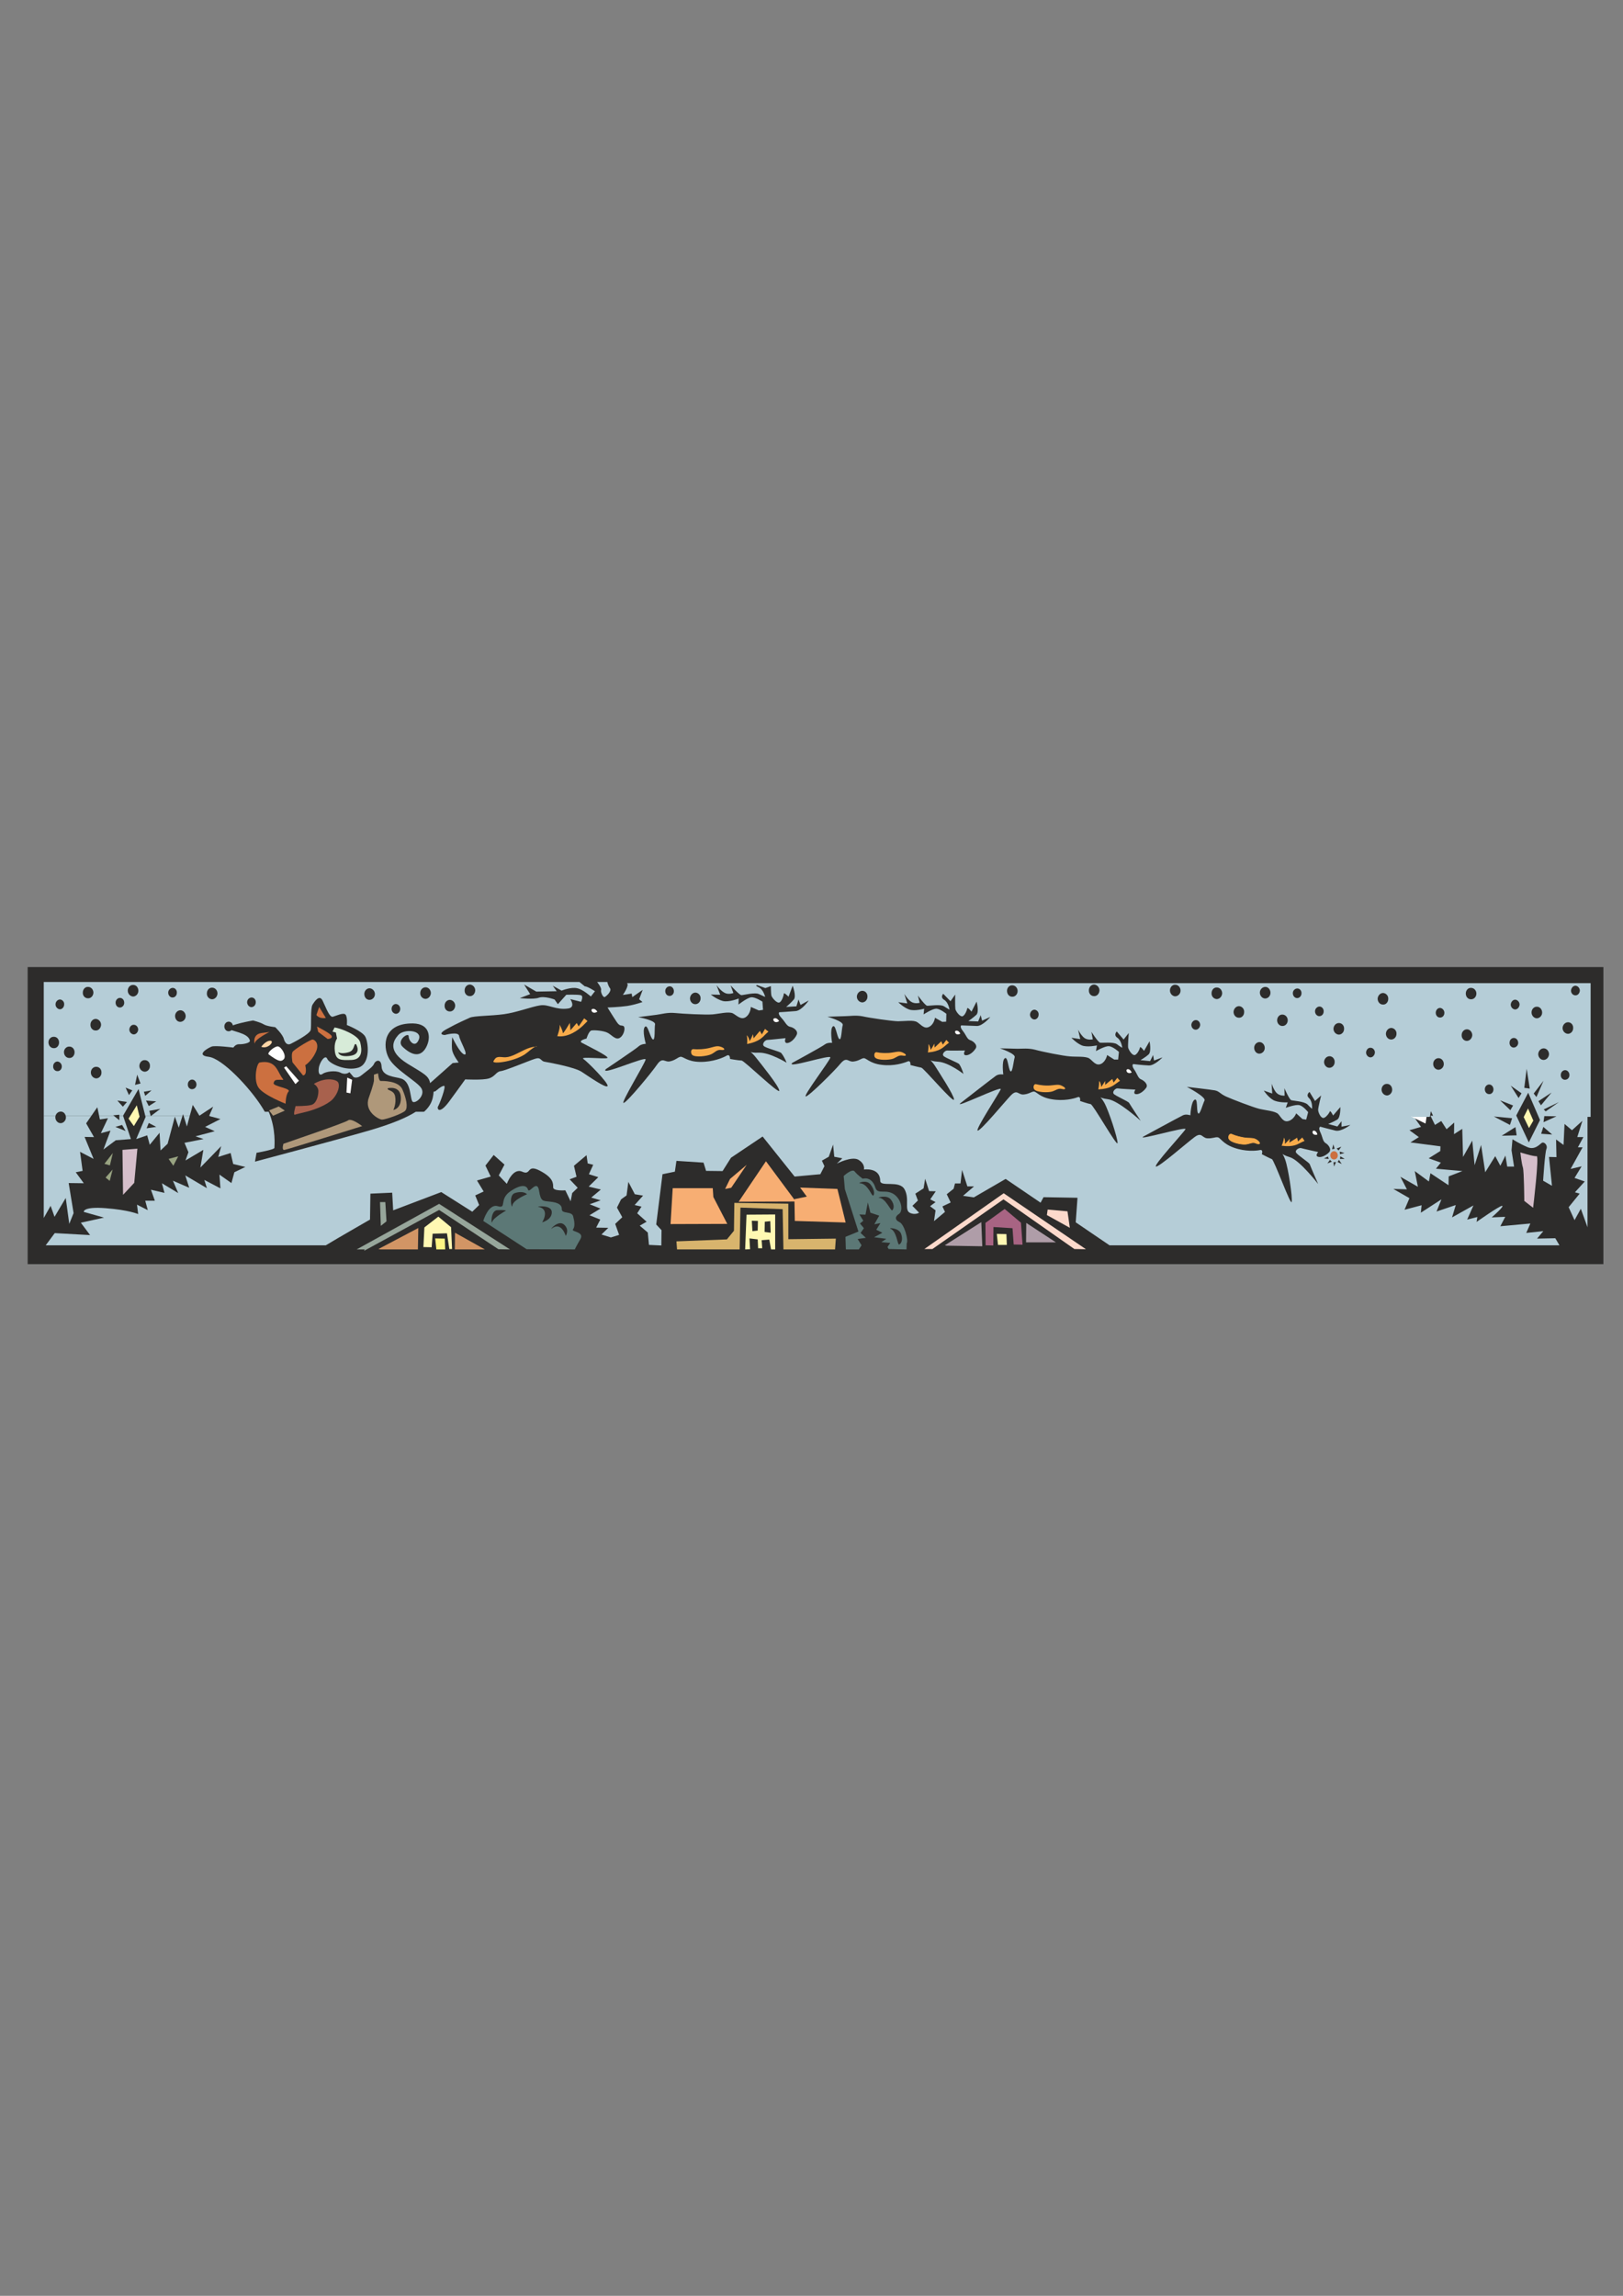 <?xml version="1.0" encoding="utf-8"?>
<!-- Created by UniConvertor 2.0rc4 (https://sk1project.net/) -->
<svg xmlns="http://www.w3.org/2000/svg" height="841.89pt" viewBox="0 0 595.276 841.89" width="595.276pt" version="1.1" xmlns:xlink="http://www.w3.org/1999/xlink" id="b67b3200-f613-11ea-acb1-dcc15c148e23">

<rect x="0" y="0" width="595.276" height="841.89" fill="#808080" stroke="none"/>

<g>
	<path style="fill:#2d2c2b;" d="M 588.086,463.569 L 588.086,354.633 10.142,354.633 10.142,463.569 588.086,463.569 Z" />
	<path style="fill:#b5cdd7;" d="M 33.542,409.137 C 32.534,410.577 31.598,411.945 31.598,411.945 L 34.478,416.985 31.022,416.913 34.334,424.977 29.366,422.385 30.302,429.369 27.782,429.873 30.734,433.905 25.19,433.833 26.99,444.849 25.406,448.809 24.11,439.305 20.006,446.217 18.566,442.185 16.046,446.649 C 16.046,446.649 16.046,428.721 16.046,409.137 L 33.542,409.137 Z" />
	<path style="fill:#b5cdd7;" d="M 45.134,409.137 C 45.134,409.137 45.134,409.137 45.134,409.137 L 48.014,417.705 42.47,418.137 37.934,421.521 40.526,414.609 36.998,415.545 39.59,410.073 36.638,410.505 C 36.638,410.505 36.494,409.929 36.35,409.137 L 45.134,409.137 Z" />
	<path style="fill:#b5cdd7;" d="M 66.95,409.137 C 66.518,410.433 65.582,413.529 65.582,413.529 L 64.142,409.497 61.478,419.433 58.886,421.881 58.526,415.401 54.926,419.793 53.99,416.337 49.958,417.705 53.414,409.569 C 53.414,409.569 53.342,409.425 53.27,409.137 L 66.95,409.137 Z" />
	<path style="fill:#b5cdd7;" d="M 69.614,409.137 C 69.11,411.081 68.534,413.097 68.534,413.097 68.534,413.097 67.742,410.361 67.31,409.137 L 69.614,409.137 Z" />
	<path style="fill:#ffffff;" d="M 73.142,409.137 C 73.142,409.137 73.142,409.137 73.142,409.137 73.142,409.137 73.142,409.137 73.142,409.137 L 73.142,409.137 Z" />
	<path style="fill:#b5cdd7;" d="M 517.238,407.697 C 518.03,408.777 521.198,413.241 521.198,413.241 L 516.95,414.465 520.406,416.985 517.31,418.929 528.326,420.369 528.254,422.097 524.006,424.761 528.47,426.345 526.67,428.577 536.39,429.441 531.35,431.385 531.278,434.625 524.654,430.233 524.078,433.257 518.894,429.441 520.046,435.201 513.638,431.529 516.014,436.137 511.046,435.993 516.95,439.377 515.15,443.625 521.414,441.969 521.126,444.705 528.686,439.809 526.886,444.273 533.942,441.897 532.574,446.433 540.422,442.041 538.118,447.225 541.862,446.289 541.574,448.089 C 541.574,448.089 549.926,442.185 550.934,442.185 551.942,442.257 547.118,446.433 547.118,446.433 L 552.086,446.217 550.286,449.673 561.302,448.665 559.79,452.121 566.054,451.473 563.75,454.209 570.446,454.065 571.958,456.657 406.934,456.657 394.55,448.233 395.198,439.233 382.742,439.017 381.662,441.033 368.846,432.321 357.182,439.089 353.222,438.513 357.254,435.057 354.806,435.057 352.862,429.009 352.286,433.977 350.27,433.977 349.766,435.921 347.246,437.937 348.686,440.961 345.662,442.401 346.598,444.417 342.566,447.801 343.142,443.841 341.126,442.329 343.142,440.817 341.198,439.809 343.214,436.857 340.766,436.785 339.326,432.249 338.75,435.777 335.726,437.721 336.662,440.241 334.646,442.185 337.094,444.705 C 337.094,444.705 335.582,445.713 333.638,444.705 331.622,443.625 333.71,439.665 331.766,436.137 329.822,432.609 322.838,435.489 322.838,432.969 322.766,428.001 316.862,428.865 316.862,428.865 316.862,428.865 317.438,426.921 314.918,425.337 312.47,423.825 306.926,426.705 306.926,426.705 L 308.942,424.761 305.99,424.185 305.558,419.721 303.974,424.185 301.454,425.625 302.39,427.641 300.878,430.593 291.446,431.457 279.71,416.769 268.118,424.545 265.022,429.441 258.974,429.369 258.038,426.345 248.102,425.697 247.526,429.657 242.99,430.593 240.686,449.025 242.63,451.113 242.558,456.729 238.022,456.513 237.59,451.977 234.638,449.457 237.158,448.017 233.702,444.921 235.286,442.473 232.766,441.897 235.862,438.441 232.838,437.937 230.462,433.401 229.814,438.369 227.798,439.809 226.286,442.833 228.23,446.361 225.638,448.809 227.078,452.841 224.054,453.777 220.598,452.697 223.118,450.249 218.654,450.177 220.166,447.225 216.206,445.641 220.238,443.193 216.278,441.609 220.31,440.169 216.854,439.161 220.382,436.209 215.918,435.129 219.446,431.673 215.99,430.593 217.574,427.137 215.558,426.633 215.126,423.609 210.518,427.497 211.454,431.529 208.934,432.465 211.886,435.561 209.87,437.505 209.294,440.529 207.35,436.497 C 207.35,436.497 202.886,436.857 202.886,435.417 202.886,433.905 202.958,431.889 197.99,429.297 193.022,426.705 194.966,431.241 191.51,429.657 188.054,428.145 185.894,434.121 185.894,434.121 L 182.942,431.025 185.03,427.065 181.07,423.537 178.046,427.425 179.99,431.457 174.95,432.897 177.398,436.929 174.302,438.369 175.742,441.897 173.222,444.345 161.846,437.145 144.206,443.841 143.846,437.361 135.854,437.721 135.71,447.225 C 135.71,447.225 123.038,454.497 119.51,456.657 L 16.766,456.657 20.078,452.193 33.038,452.913 29.654,448.377 38.15,446.505 30.734,444.417 C 30.734,444.417 30.23,442.401 38.726,443.049 47.222,443.697 50.678,445.209 50.678,445.209 L 50.246,441.753 54.206,443.769 53.27,440.313 56.798,440.313 55.358,436.281 60.326,437.433 59.39,433.905 65.366,437.505 63.422,432.969 69.398,435.561 67.958,431.025 75.878,435.705 74.942,432.681 80.846,435.777 80.486,430.737 84.878,433.833 85.958,429.873 89.99,427.929 85.526,426.849 84.59,422.817 80.054,424.257 81.134,420.297 73.502,428.145 74.582,421.665 68.03,425.553 69.11,422.529 67.67,419.073 74.654,417.705 71.702,416.697 78.758,414.825 75.23,413.241 80.846,410.361 76.814,409.281 C 76.814,409.281 77.102,408.561 77.462,407.697 L 98.558,407.697 C 101.294,414.105 100.646,420.297 100.646,420.945 100.646,421.593 94.094,422.745 94.094,422.745 L 93.518,425.985 C 95.318,425.481 122.03,418.425 135.494,414.537 143.846,412.089 149.102,409.857 152.486,407.697 L 517.238,407.697 Z" />
	<path style="fill:#ffffff;" d="M 523.286,409.137 C 523.07,410.505 522.854,412.017 522.854,412.017 522.854,412.017 518.39,409.857 516.878,409.137 L 523.286,409.137 Z" />
	<path style="fill:#b5cdd7;" d="M 582.254,409.137 C 582.254,430.161 582.254,450.033 582.254,450.033 L 579.806,443.265 577.502,447.441 575.342,442.689 579.374,437.721 577.646,437.217 581.246,433.257 577.502,431.961 580.094,427.713 576.062,428.649 580.454,420.729 578.726,420.729 580.742,416.985 578.51,416.985 580.382,411.009 576.566,414.465 573.83,412.161 573.47,419.865 570.734,417.849 570.878,424.329 568.142,424.257 569.222,434.841 565.982,432.969 C 565.982,432.969 566.63,422.529 567.206,421.305 567.71,420.009 566.486,418.785 565.694,419.001 564.974,419.217 563.174,421.953 560.222,420.657 557.198,419.361 554.75,417.777 554.75,417.777 L 554.39,421.809 555.326,427.785 552.806,427.785 552.158,423.753 550.286,427.497 548.414,423.969 544.742,429.873 543.23,419.865 540.854,427.281 539.99,418.281 536.606,424.257 536.318,413.961 533.294,415.905 533.366,411.657 530.558,414.105 528.614,411.081 526.31,412.521 C 526.31,412.521 525.446,410.721 524.654,409.137 L 582.254,409.137 Z" />
	<path style="fill:#b5cdd7;" d="M 16.046,409.137 C 16.046,385.809 16.046,360.105 16.046,360.105 L 212.534,360.105 214.478,361.689 C 215.486,361.689 218.222,363.489 218.222,363.489 L 216.71,365.433 C 216.71,365.433 213.974,362.913 211.742,362.409 209.51,361.833 205.982,363.273 205.982,363.273 L 202.742,361.473 204.182,363.489 196.694,363.633 192.23,361.041 194.462,364.569 190.646,366.009 C 190.646,366.009 195.686,366.585 197.63,365.865 199.646,365.145 203.39,366.513 203.39,366.513 L 204.614,368.241 207.71,364.785 C 207.71,364.785 211.67,364.641 212.966,364.929 214.19,365.145 213.11,367.377 213.11,367.377 L 209.15,366.369 C 209.15,366.369 211.31,369.393 208.358,369.825 203.822,370.473 201.158,368.169 198.134,368.673 195.11,369.105 189.566,371.265 184.814,371.913 180.062,372.561 173.798,372.489 172.286,373.209 170.774,373.929 167.966,375.081 163.934,377.313 159.902,379.473 163.142,379.545 163.142,379.545 163.142,379.545 168.182,378.105 168.398,379.905 168.614,381.633 172.07,387.177 170.27,386.673 168.542,386.097 165.878,380.337 165.878,380.337 165.878,380.337 165.59,382.857 165.806,384.801 166.022,386.817 168.254,389.625 168.254,389.625 L 166.022,389.841 158.894,396.177 157.742,397.185 C 157.31,394.449 155.294,393.657 149.462,390.057 142.046,385.449 144.134,381.705 146.15,379.473 148.238,377.241 154.934,377.673 153.638,381.129 152.342,384.585 149.894,381.777 149.894,380.049 149.966,378.321 145.286,381.489 147.59,383.793 154.718,390.633 156.878,382.929 157.094,381.921 157.382,380.913 158.174,375.441 151.478,375.297 140.462,375.153 140.318,383.649 142.55,387.897 144.71,392.217 153.134,396.609 154.574,399.129 156.014,401.649 152.702,404.601 151.478,404.097 150.254,403.593 151.118,396.825 147.158,395.529 144.998,394.809 140.174,394.881 139.958,391.137 139.814,388.041 137.726,388.833 137.222,390.057 136.718,391.353 134.414,392.793 132.686,394.233 130.886,395.745 129.662,394.953 129.662,394.953 L 128.15,393.153 C 128.15,393.153 126.926,394.377 124.91,393.369 122.966,392.361 119.438,393.009 118.43,393.729 117.422,394.521 116.63,393.945 116.918,391.713 117.206,389.481 119.294,386.529 120.014,388.257 120.734,390.057 126.926,392.937 131.462,391.497 135.998,390.057 135.134,382.065 133.91,380.049 132.686,378.033 127.214,375.873 127.214,375.873 127.214,375.873 127.502,373.137 126.782,372.129 126.062,371.121 123.254,372.561 122.03,372.849 120.806,373.065 119.582,369.537 118.358,367.017 117.206,364.497 115.406,367.161 114.614,368.457 113.822,369.681 114.254,376.161 113.966,377.673 113.678,379.185 107.63,382.281 106.622,382.785 105.614,383.289 104.606,382.785 104.102,380.985 103.67,379.257 100.934,376.665 100.934,376.665 100.934,376.665 97.982,376.377 96.758,375.657 95.462,374.865 92.798,374.217 92.798,374.217 92.798,374.217 83.582,375.801 84.014,377.097 84.518,378.321 90.926,378.537 91.646,381.561 91.862,382.569 88.838,383.001 87.614,382.929 86.318,382.929 85.598,384.153 85.598,384.153 85.598,384.153 78.83,383.289 77.606,383.793 76.31,384.297 71.558,386.961 76.526,387.537 81.494,388.113 91.574,398.769 96.182,406.113 96.83,407.121 97.406,408.129 97.838,409.137 L 76.742,409.137 C 77.39,407.697 78.182,405.825 78.182,405.825 78.182,405.825 73.502,408.849 73.142,409.137 L 73.142,409.137 C 72.998,408.849 70.694,405.177 70.694,405.177 70.694,405.177 70.19,407.193 69.614,409.137 L 67.31,409.137 C 67.238,408.777 67.166,408.561 67.166,408.561 67.166,408.561 67.094,408.777 66.95,409.137 L 53.27,409.137 C 52.766,407.265 50.822,399.345 50.822,399.345 50.822,399.345 45.494,408.561 45.134,409.137 L 36.35,409.137 C 36.062,407.769 35.702,406.041 35.702,406.041 35.702,406.041 34.55,407.625 33.542,409.137 L 16.046,409.137 Z" />
	<path style="fill:#b5cdd7;" d="M 152.99,409.569 C 157.958,406.473 158.822,403.449 159.038,400.353 L 159.758,400.137 C 159.758,400.137 161.846,398.193 162.854,398.193 163.79,398.193 161.198,404.889 160.694,405.681 160.19,406.401 160.91,409.065 164.726,403.953 168.542,398.769 170.63,395.817 170.63,395.817 170.63,395.817 177.11,396.177 179.342,395.457 181.646,394.737 181.934,393.009 183.662,392.793 185.462,392.577 193.958,388.977 196.262,388.257 198.494,387.537 198.206,389.049 199.718,389.337 201.23,389.625 210.734,391.281 213.398,393.081 216.134,394.881 222.326,399.201 222.83,398.265 223.334,397.257 215.486,389.337 213.974,388.329 212.534,387.321 221.75,388.473 222.758,387.969 223.766,387.537 214.622,383.073 213.326,382.353 212.102,381.561 215.126,380.841 215.126,380.841 215.126,380.841 215.918,378.105 216.926,377.889 217.934,377.673 221.462,377.961 222.902,378.753 224.414,379.545 225.854,381.561 227.366,380.553 228.878,379.617 229.454,376.881 228.734,376.305 227.942,375.801 227.438,376.593 226.214,374.793 224.99,372.993 222.83,369.465 222.83,369.465 222.83,369.465 227.078,369.321 230.102,368.889 233.126,368.385 235.646,367.449 235.646,367.449 L 234.422,366.441 235.718,362.985 231.902,365.649 231.686,364.353 228.446,364.857 C 228.446,364.857 230.966,361.257 229.958,360.537 L 583.406,360.537 C 583.406,360.537 583.406,385.881 583.406,409.569 L 525.806,409.569 C 525.302,408.417 524.798,407.481 524.798,407.481 524.798,407.481 524.654,408.417 524.438,409.569 L 518.03,409.569 C 517.742,409.425 517.526,409.281 517.526,409.281 517.526,409.281 517.598,409.425 517.742,409.569 L 152.99,409.569 Z" />
	<path style="fill:#d29565;" d="M 139.526,458.169 L 153.278,458.169 153.422,450.321 138.806,458.025 139.526,458.169 Z" />
	<path style="fill:#fff483;" d="M 160.046,458.169 L 163.286,458.169 163.142,454.209 159.614,454.137 160.046,458.169 Z" />
	<path style="fill:#d29565;" d="M 177.83,458.169 L 166.814,458.169 166.886,452.049 177.83,458.169 Z" />
	<path style="fill:#97a69b;" d="M 133.766,458.169 L 130.814,458.169 161.054,441.465 187.046,458.169 182.798,458.097 161.054,443.697 133.55,458.673 133.766,458.169 Z" />
	<path style="fill:#5c7876;" d="M 210.806,458.169 L 193.166,458.097 177.254,447.729 C 177.254,447.729 179.126,441.249 182.582,442.329 186.038,443.337 182.87,439.809 187.19,436.857 191.438,433.977 193.238,434.769 193.67,436.281 194.174,437.793 196.982,432.321 197.702,436.569 198.35,440.817 199.142,440.313 201.878,440.673 204.614,440.961 206.126,441.753 206.054,443.481 206.054,445.209 209.798,444.057 210.23,446.073 210.734,448.017 210.95,449.817 210.158,450.825 209.438,451.761 214.406,451.617 212.894,454.353 211.31,457.089 210.806,458.169 210.806,458.169 L 210.806,458.169 Z" />
	<path style="fill:#fff8b3;" d="M 282.806,458.169 L 284.318,458.169 284.318,445.353 273.806,445.425 273.302,458.169 275.102,458.097 274.886,454.137 277.91,454.497 278.054,457.737 279.566,457.737 279.35,454.785 282.158,454.569 282.806,458.169 Z" />
	<path style="fill:#d8b46d;" d="M 271.286,458.169 L 248.318,458.169 248.102,455.217 266.606,454.497 269.198,451.329 269.342,441.105 289.142,441.393 289.142,454.425 306.566,454.209 306.278,458.169 287.342,458.169 287.054,443.409 271.574,442.833 271.286,458.169 Z" />
	<path style="fill:#5c7876;" d="M 314.99,458.169 L 310.238,458.169 310.094,453.561 314.846,451.617 309.878,436.065 309.446,431.241 C 309.446,431.241 312.542,428.361 313.478,429.585 314.486,430.881 316.43,432.249 316.43,432.249 316.43,432.249 319.742,431.097 321.11,435.633 321.974,438.153 324.854,435.921 327.878,437.937 330.83,440.025 331.262,444.129 329.75,445.137 328.238,446.073 328.166,447.369 329.894,448.161 331.694,448.881 333.278,454.929 332.558,455.937 L 332.486,458.169 325.934,458.025 325.502,457.305 326.51,455.793 323.27,455.505 325.07,454.281 320.606,453.705 323.63,452.049 321.398,450.969 322.91,448.521 320.678,448.953 322.478,445.785 319.238,444.705 318.302,440.961 317.438,445.425 315.206,445.353 316.646,447.657 315.422,448.665 316.862,450.393 315.638,452.121 317.582,453.921 314.558,454.353 315.998,456.657 314.99,458.169 Z" />
	<path style="fill:#d5beca;" d="M 44.918,421.665 L 50.39,421.233 49.238,433.761 45.134,438.153 44.918,421.665 Z" />
	<path style="fill:#fff8b3;" d="M 49.094,412.953 L 51.182,409.497 50.174,405.321 47.15,410.217 49.094,412.953 Z" />
	<path style="fill:#97a69b;" d="M 139.382,440.817 L 141.326,440.817 141.758,447.873 139.67,449.529 139.382,440.817 Z" />
	<path style="fill:#2d2c2b;" d="M 275.75,447.657 L 277.982,447.729 277.91,451.257 275.966,451.473 275.75,447.657 Z" />
	<path style="fill:#2d2c2b;" d="M 280.502,448.017 L 280.43,451.761 282.662,452.049 282.518,447.801 280.502,448.017 Z" />
	<path style="fill:#f7ae73;" d="M 265.958,435.993 L 267.758,432.321 273.878,427.137 268.19,435.561 265.958,435.993 Z" />
	<path style="fill:#f7ae73;" d="M 270.926,440.673 L 280.934,425.841 291.878,440.601 270.926,440.673 Z" />
	<path style="fill:#f7ae73;" d="M 291.518,447.729 L 291.374,439.737 295.91,438.801 293.462,435.489 307.142,435.993 310.166,448.305 291.518,447.729 Z" />
	<path style="fill:#f7ae73;" d="M 246.734,435.705 L 245.942,448.881 266.75,448.809 261.638,438.945 261.422,435.705 246.734,435.705 Z" />
	<path style="fill:#af9da8;" d="M 347.246,456.801 L 360.278,457.017 359.918,448.161 346.526,456.657 347.246,456.801 Z" />
	<path style="fill:#fff8b3;" d="M 366.038,456.513 L 369.278,456.513 369.134,452.553 365.606,452.481 366.038,456.513 Z" />
	<path style="fill:#af9da8;" d="M 387.278,455.577 L 376.334,455.577 376.406,448.449 387.278,455.577 Z" />
	<path style="fill:#fcd9cb;" d="M 341.99,458.025 L 339.038,458.025 368.126,437.577 398.294,458.097 394.046,458.025 368.054,439.809 341.99,458.025 Z" />
	<path style="fill:#fcd9cb;" d="M 383.966,445.569 L 384.254,443.553 391.526,444.201 392.39,450.249 383.966,445.569 Z" />
	<path style="fill:#fff8b3;" d="M 155.294,457.305 L 155.654,450.105 160.766,446.145 165.446,450.033 165.806,458.025 164.798,458.025 163.934,452.265 158.678,452.409 158.318,457.377 155.294,457.305 Z" />
	<path style="fill:#a86483;" d="M 361.502,456.657 L 364.31,456.729 364.382,449.961 371.366,450.393 371.798,456.369 375.038,456.441 374.462,448.377 368.486,443.337 361.43,448.449 361.502,456.657 Z" />
	<path style="fill:#d5beca;" d="M 557.63,422.601 C 557.63,422.601 562.598,424.185 563.606,423.969 564.614,423.753 562.31,442.905 562.31,442.905 L 559.07,440.385 C 559.07,440.385 558.998,429.657 558.566,428.145 558.062,426.633 557.63,422.601 557.63,422.601 L 557.63,422.601 Z" />
	<path style="fill:#98a381;" d="M 41.39,422.817 L 38.294,426.777 40.31,427.353 41.39,422.817 Z" />
	<path style="fill:#98a381;" d="M 41.318,428.865 L 38.726,431.817 40.238,433.041 41.318,428.865 Z" />
	<path style="fill:#98a381;" d="M 65.366,424.041 L 61.838,424.977 63.566,427.497 65.366,424.041 Z" />
	<path style="fill:#2d2c2b;" d="M 35.054,377.889 C 36.134,377.961 36.998,377.025 37.07,375.801 37.07,374.649 36.206,373.713 35.126,373.641 34.046,373.641 33.182,374.577 33.182,375.729 33.11,376.953 33.974,377.889 35.054,377.889 L 35.054,377.889 Z" />
	<path style="fill:#2d2c2b;" d="M 49.022,379.329 C 49.886,379.329 50.606,378.537 50.678,377.601 50.678,376.593 49.958,375.801 49.094,375.801 48.23,375.729 47.51,376.521 47.438,377.529 47.438,378.465 48.158,379.257 49.022,379.329 L 49.022,379.329 Z" />
	<path style="fill:#2d2c2b;" d="M 32.246,366.081 C 33.326,366.153 34.19,365.217 34.262,364.065 34.262,362.841 33.398,361.905 32.318,361.905 31.238,361.833 30.374,362.769 30.374,363.993 30.302,365.145 31.166,366.081 32.246,366.081 L 32.246,366.081 Z" />
	<path style="fill:#2d2c2b;" d="M 25.406,387.969 C 26.486,388.041 27.35,387.105 27.35,385.881 27.35,384.729 26.558,383.793 25.478,383.793 24.398,383.721 23.462,384.657 23.462,385.809 23.462,387.033 24.326,387.969 25.406,387.969 L 25.406,387.969 Z" />
	<path style="fill:#2d2c2b;" d="M 21.014,392.793 C 21.95,392.865 22.67,392.073 22.67,391.065 22.67,390.129 21.95,389.337 21.086,389.265 20.222,389.265 19.502,390.057 19.502,390.993 19.43,392.001 20.15,392.793 21.014,392.793 L 21.014,392.793 Z" />
	<path style="fill:#2d2c2b;" d="M 21.95,370.113 C 22.814,370.113 23.534,369.321 23.534,368.313 23.606,367.377 22.886,366.585 22.022,366.513 21.158,366.513 20.366,367.305 20.366,368.313 20.366,369.249 21.086,370.041 21.95,370.113 L 21.95,370.113 Z" />
	<path style="fill:#2d2c2b;" d="M 19.718,384.369 C 20.798,384.441 21.662,383.505 21.662,382.281 21.662,381.129 20.87,380.193 19.79,380.193 18.71,380.121 17.774,381.057 17.774,382.209 17.774,383.433 18.638,384.369 19.718,384.369 L 19.718,384.369 Z" />
	<path style="fill:#2d2c2b;" d="M 35.27,395.457 C 36.35,395.457 37.214,394.521 37.214,393.369 37.286,392.145 36.422,391.209 35.342,391.209 34.262,391.137 33.326,392.073 33.326,393.297 33.326,394.449 34.19,395.385 35.27,395.457 L 35.27,395.457 Z" />
	<path style="fill:#2d2c2b;" d="M 22.238,411.873 C 23.246,411.873 24.182,410.937 24.182,409.785 24.182,408.633 23.39,407.625 22.31,407.625 21.23,407.625 20.294,408.561 20.294,409.713 20.294,410.865 21.158,411.873 22.238,411.873 L 22.238,411.873 Z" />
	<path style="fill:#2d2c2b;" d="M 53.054,393.009 C 54.134,393.009 54.998,392.073 54.998,390.921 55.07,389.697 54.206,388.761 53.126,388.761 52.046,388.689 51.182,389.625 51.11,390.849 51.11,392.001 51.974,392.937 53.054,393.009 L 53.054,393.009 Z" />
	<path style="fill:#2d2c2b;" d="M 70.406,399.417 C 71.342,399.417 72.062,398.697 72.062,397.689 72.062,396.753 71.342,395.889 70.478,395.889 69.614,395.889 68.894,396.681 68.894,397.617 68.822,398.625 69.542,399.417 70.406,399.417 L 70.406,399.417 Z" />
	<path style="fill:#2d2c2b;" d="M 43.982,369.465 C 44.846,369.465 45.566,368.673 45.566,367.737 45.566,366.729 44.918,365.937 43.982,365.937 43.118,365.937 42.398,366.729 42.398,367.665 42.398,368.673 43.046,369.465 43.982,369.465 L 43.982,369.465 Z" />
	<path style="fill:#2d2c2b;" d="M 48.806,365.433 C 49.814,365.433 50.75,364.497 50.75,363.345 50.75,362.121 49.958,361.185 48.878,361.185 47.798,361.113 46.862,362.049 46.862,363.273 46.862,364.425 47.726,365.361 48.806,365.433 L 48.806,365.433 Z" />
	<path style="fill:#2d2c2b;" d="M 66.086,374.721 C 67.166,374.721 68.102,373.785 68.102,372.633 68.102,371.481 67.238,370.473 66.158,370.473 65.15,370.473 64.214,371.409 64.214,372.561 64.214,373.713 65.006,374.721 66.086,374.721 L 66.086,374.721 Z" />
	<path style="fill:#2d2c2b;" d="M 77.75,366.441 C 78.83,366.441 79.694,365.505 79.766,364.353 79.766,363.129 78.902,362.193 77.822,362.193 76.742,362.121 75.878,363.057 75.878,364.281 75.806,365.433 76.67,366.369 77.75,366.441 L 77.75,366.441 Z" />
	<path style="fill:#2d2c2b;" d="M 92.222,369.321 C 93.086,369.321 93.806,368.529 93.806,367.593 93.878,366.585 93.158,365.793 92.294,365.793 91.43,365.793 90.638,366.513 90.638,367.521 90.638,368.457 91.358,369.321 92.222,369.321 L 92.222,369.321 Z" />
	<path style="fill:#2d2c2b;" d="M 63.278,365.793 C 64.142,365.793 64.862,365.073 64.862,364.065 64.934,363.057 64.214,362.265 63.35,362.265 62.486,362.265 61.694,363.057 61.694,363.993 61.694,365.001 62.414,365.793 63.278,365.793 L 63.278,365.793 Z" />
	<path style="fill:#2d2c2b;" d="M 145.214,371.769 C 146.078,371.769 146.798,370.977 146.798,369.969 146.798,369.033 146.15,368.241 145.214,368.169 144.35,368.169 143.63,368.961 143.63,369.969 143.63,370.905 144.278,371.697 145.214,371.769 L 145.214,371.769 Z" />
	<path style="fill:#2d2c2b;" d="M 135.494,366.657 C 136.574,366.657 137.51,365.721 137.51,364.569 137.51,363.417 136.646,362.481 135.566,362.409 134.486,362.409 133.622,363.345 133.622,364.497 133.622,365.721 134.414,366.657 135.494,366.657 L 135.494,366.657 Z" />
	<path style="fill:#2d2c2b;" d="M 164.942,370.905 C 166.022,370.977 166.886,370.041 166.958,368.817 166.958,367.665 166.094,366.729 165.014,366.657 163.934,366.657 163.07,367.593 163.07,368.745 162.998,369.969 163.862,370.905 164.942,370.905 L 164.942,370.905 Z" />
	<path style="fill:#2d2c2b;" d="M 156.014,366.297 C 157.094,366.297 157.958,365.361 158.03,364.209 158.03,362.985 157.166,362.049 156.086,362.049 155.006,362.049 154.142,362.985 154.142,364.137 154.07,365.289 154.934,366.225 156.014,366.297 L 156.014,366.297 Z" />
	<path style="fill:#2d2c2b;" d="M 172.286,365.289 C 173.366,365.361 174.23,364.425 174.302,363.201 174.302,362.049 173.438,361.113 172.358,361.041 171.278,361.041 170.414,361.977 170.414,363.129 170.342,364.353 171.206,365.289 172.286,365.289 L 172.286,365.289 Z" />
	<path style="fill:#2d2c2b;" d="M 245.582,365.217 C 246.446,365.217 247.166,364.497 247.166,363.489 247.166,362.553 246.518,361.689 245.654,361.689 244.718,361.689 243.998,362.481 243.998,363.417 243.998,364.425 244.646,365.217 245.582,365.217 L 245.582,365.217 Z" />
	<path style="fill:#2d2c2b;" d="M 255.014,368.241 C 256.094,368.241 256.958,367.305 256.958,366.153 257.03,365.001 256.166,364.065 255.086,363.993 254.006,363.993 253.142,364.929 253.07,366.081 253.07,367.305 253.934,368.241 255.014,368.241 L 255.014,368.241 Z" />
	<path style="fill:#2d2c2b;" d="M 316.214,367.593 C 317.294,367.593 318.158,366.657 318.158,365.505 318.23,364.281 317.366,363.345 316.286,363.345 315.206,363.345 314.342,364.281 314.27,365.433 314.27,366.585 315.134,367.521 316.214,367.593 L 316.214,367.593 Z" />
	<path style="fill:#2d2c2b;" d="M 379.358,373.857 C 380.222,373.857 380.942,373.065 380.942,372.057 381.014,371.121 380.294,370.329 379.43,370.257 378.566,370.257 377.846,371.049 377.774,372.057 377.774,372.993 378.494,373.785 379.358,373.857 L 379.358,373.857 Z" />
	<path style="fill:#2d2c2b;" d="M 371.222,365.505 C 372.302,365.577 373.238,364.641 373.238,363.417 373.238,362.265 372.374,361.329 371.294,361.329 370.214,361.257 369.35,362.193 369.35,363.345 369.35,364.569 370.142,365.505 371.222,365.505 L 371.222,365.505 Z" />
	<path style="fill:#2d2c2b;" d="M 430.982,365.361 C 432.062,365.361 432.998,364.425 432.998,363.273 432.998,362.049 432.134,361.113 431.054,361.113 430.046,361.041 429.11,361.977 429.11,363.201 429.11,364.353 429.974,365.289 430.982,365.361 L 430.982,365.361 Z" />
	<path style="fill:#2d2c2b;" d="M 401.246,365.289 C 402.326,365.361 403.19,364.425 403.262,363.201 403.262,362.049 402.398,361.113 401.318,361.041 400.238,361.041 399.374,361.977 399.374,363.129 399.302,364.353 400.166,365.289 401.246,365.289 L 401.246,365.289 Z" />
	<path style="fill:#2d2c2b;" d="M 438.542,377.601 C 439.406,377.601 440.126,376.809 440.198,375.873 440.198,374.865 439.478,374.073 438.614,374.073 437.75,374.073 437.03,374.865 436.958,375.801 436.958,376.809 437.678,377.601 438.542,377.601 L 438.542,377.601 Z" />
	<path style="fill:#2d2c2b;" d="M 454.382,373.209 C 455.462,373.281 456.326,372.345 456.326,371.121 456.398,369.969 455.534,369.033 454.454,368.961 453.374,368.961 452.51,369.897 452.438,371.049 452.438,372.273 453.302,373.209 454.382,373.209 L 454.382,373.209 Z" />
	<path style="fill:#2d2c2b;" d="M 446.246,366.369 C 447.326,366.369 448.19,365.433 448.262,364.281 448.262,363.057 447.398,362.121 446.318,362.121 445.238,362.049 444.374,362.985 444.374,364.209 444.302,365.361 445.166,366.297 446.246,366.369 L 446.246,366.369 Z" />
	<path style="fill:#2d2c2b;" d="M 464.03,366.153 C 465.11,366.153 465.974,365.217 465.974,364.065 465.974,362.913 465.182,361.905 464.102,361.905 463.022,361.905 462.086,362.841 462.086,363.993 462.086,365.145 462.95,366.153 464.03,366.153 L 464.03,366.153 Z" />
	<path style="fill:#2d2c2b;" d="M 461.87,386.385 C 462.95,386.385 463.886,385.449 463.886,384.297 463.886,383.145 463.022,382.137 461.942,382.137 460.934,382.137 459.998,383.073 459.998,384.225 459.998,385.377 460.79,386.385 461.87,386.385 L 461.87,386.385 Z" />
	<path style="fill:#2d2c2b;" d="M 470.294,376.233 C 471.374,376.305 472.31,375.369 472.31,374.145 472.31,372.993 471.446,372.057 470.366,372.057 469.358,371.985 468.422,372.921 468.422,374.145 468.422,375.297 469.286,376.233 470.294,376.233 L 470.294,376.233 Z" />
	<path style="fill:#2d2c2b;" d="M 483.902,372.633 C 484.766,372.633 485.486,371.913 485.486,370.905 485.558,369.969 484.838,369.105 483.974,369.105 483.11,369.105 482.318,369.897 482.318,370.833 482.318,371.841 483.038,372.633 483.902,372.633 L 483.902,372.633 Z" />
	<path style="fill:#2d2c2b;" d="M 475.766,366.009 C 476.63,366.009 477.35,365.217 477.35,364.281 477.422,363.273 476.702,362.481 475.838,362.481 474.974,362.481 474.182,363.201 474.182,364.209 474.182,365.217 474.902,366.009 475.766,366.009 L 475.766,366.009 Z" />
	<path style="fill:#2d2c2b;" d="M 502.622,387.753 C 503.486,387.753 504.206,386.961 504.278,385.953 504.278,385.017 503.558,384.225 502.694,384.225 501.83,384.153 501.11,384.945 501.038,385.953 501.038,386.889 501.758,387.681 502.622,387.753 L 502.622,387.753 Z" />
	<path style="fill:#2d2c2b;" d="M 487.574,391.569 C 488.654,391.569 489.518,390.633 489.518,389.481 489.59,388.329 488.726,387.321 487.646,387.321 486.566,387.321 485.702,388.257 485.63,389.409 485.63,390.561 486.494,391.569 487.574,391.569 L 487.574,391.569 Z" />
	<path style="fill:#2d2c2b;" d="M 510.254,381.201 C 511.334,381.201 512.198,380.265 512.198,379.113 512.27,377.961 511.406,377.025 510.326,376.953 509.246,376.953 508.382,377.889 508.31,379.041 508.31,380.265 509.174,381.201 510.254,381.201 L 510.254,381.201 Z" />
	<path style="fill:#2d2c2b;" d="M 507.23,368.385 C 508.31,368.457 509.174,367.521 509.174,366.297 509.246,365.145 508.382,364.209 507.302,364.137 506.222,364.137 505.358,365.073 505.286,366.225 505.286,367.449 506.15,368.385 507.23,368.385 L 507.23,368.385 Z" />
	<path style="fill:#2d2c2b;" d="M 491.03,379.401 C 492.11,379.401 492.974,378.465 492.974,377.313 493.046,376.089 492.182,375.153 491.102,375.153 490.022,375.153 489.158,376.017 489.086,377.241 489.086,378.393 489.95,379.329 491.03,379.401 L 491.03,379.401 Z" />
	<path style="fill:#2d2c2b;" d="M 508.67,401.721 C 509.678,401.721 510.614,400.785 510.614,399.633 510.614,398.409 509.822,397.473 508.742,397.473 507.662,397.401 506.726,398.337 506.726,399.561 506.726,400.713 507.59,401.649 508.67,401.721 L 508.67,401.721 Z" />
	<path style="fill:#2d2c2b;" d="M 527.534,392.289 C 528.614,392.289 529.55,391.353 529.55,390.201 529.55,388.977 528.686,388.041 527.606,388.041 526.526,388.041 525.662,388.977 525.662,390.129 525.662,391.281 526.454,392.217 527.534,392.289 L 527.534,392.289 Z" />
	<path style="fill:#2d2c2b;" d="M 528.11,373.137 C 529.046,373.209 529.766,372.417 529.766,371.409 529.766,370.473 529.046,369.681 528.182,369.609 527.318,369.609 526.598,370.401 526.598,371.409 526.598,372.345 527.246,373.137 528.11,373.137 L 528.11,373.137 Z" />
	<path style="fill:#2d2c2b;" d="M 555.182,384.153 C 556.046,384.153 556.838,383.361 556.838,382.425 556.838,381.417 556.118,380.625 555.254,380.625 554.39,380.625 553.67,381.345 553.67,382.353 553.598,383.361 554.318,384.153 555.182,384.153 L 555.182,384.153 Z" />
	<path style="fill:#2d2c2b;" d="M 555.686,370.185 C 556.55,370.185 557.27,369.393 557.342,368.385 557.342,367.449 556.622,366.657 555.758,366.585 554.894,366.585 554.174,367.377 554.102,368.385 554.102,369.321 554.822,370.113 555.686,370.185 L 555.686,370.185 Z" />
	<path style="fill:#2d2c2b;" d="M 537.974,381.705 C 539.054,381.705 539.918,380.769 539.99,379.617 539.99,378.465 539.126,377.457 538.046,377.457 536.966,377.457 536.102,378.393 536.102,379.545 536.03,380.697 536.894,381.705 537.974,381.705 L 537.974,381.705 Z" />
	<path style="fill:#2d2c2b;" d="M 563.606,373.425 C 564.686,373.425 565.622,372.489 565.622,371.337 565.622,370.113 564.758,369.177 563.75,369.177 562.67,369.105 561.734,370.041 561.734,371.265 561.734,372.417 562.598,373.353 563.606,373.425 L 563.606,373.425 Z" />
	<path style="fill:#2d2c2b;" d="M 539.486,366.441 C 540.566,366.513 541.502,365.577 541.502,364.353 541.502,363.201 540.638,362.265 539.558,362.265 538.478,362.193 537.614,363.129 537.614,364.353 537.614,365.505 538.406,366.441 539.486,366.441 L 539.486,366.441 Z" />
	<path style="fill:#2d2c2b;" d="M 566.126,388.689 C 567.206,388.689 568.07,387.753 568.142,386.601 568.142,385.449 567.278,384.441 566.198,384.441 565.118,384.441 564.254,385.377 564.182,386.529 564.182,387.681 565.046,388.689 566.126,388.689 L 566.126,388.689 Z" />
	<path style="fill:#2d2c2b;" d="M 575.054,379.113 C 576.134,379.113 576.998,378.177 576.998,377.025 577.07,375.801 576.206,374.865 575.126,374.865 574.046,374.865 573.182,375.801 573.11,376.953 573.11,378.105 573.974,379.041 575.054,379.113 L 575.054,379.113 Z" />
	<path style="fill:#2d2c2b;" d="M 577.79,365.001 C 578.654,365.073 579.374,364.281 579.446,363.273 579.446,362.337 578.726,361.545 577.862,361.473 576.998,361.473 576.278,362.265 576.206,363.273 576.206,364.209 576.926,365.001 577.79,365.001 L 577.79,365.001 Z" />
	<path style="fill:#2d2c2b;" d="M 573.974,395.961 C 574.91,395.961 575.63,395.241 575.63,394.233 575.63,393.225 574.91,392.433 574.046,392.433 573.182,392.433 572.462,393.225 572.462,394.161 572.39,395.169 573.11,395.961 573.974,395.961 L 573.974,395.961 Z" />
	<path style="fill:#2d2c2b;" d="M 546.182,401.217 C 547.046,401.289 547.766,400.497 547.766,399.489 547.766,398.553 547.118,397.689 546.182,397.689 545.318,397.689 544.598,398.481 544.598,399.417 544.598,400.425 545.246,401.217 546.182,401.217 L 546.182,401.217 Z" />
	<path style="fill:#cc7040;" d="M 93.374,382.785 C 93.374,382.785 92.438,379.329 95.894,378.825 99.422,378.393 98.918,378.393 98.918,378.393 98.918,378.393 93.374,381.057 93.374,382.785 L 93.374,382.785 Z" />
	<path style="fill:#fdd6a7;" d="M 95.822,383.865 C 95.822,383.865 97.406,381.633 99.134,381.633 100.862,381.705 98.342,384.873 95.822,383.865 L 95.822,383.865 Z" />
	<path style="fill:#ffffff;" d="M 98.558,386.673 C 97.838,386.097 100.574,383.721 101.87,383.721 103.094,383.721 105.326,387.249 104.03,388.473 103.022,389.481 102.014,389.193 98.558,386.673 L 98.558,386.673 Z" />
	<path style="fill:#cc7040;" d="M 111.158,394.377 L 107.27,389.553 C 107.27,389.553 106.766,386.817 107.27,385.809 107.846,384.801 113.894,381.201 114.614,381.201 115.406,381.201 117.35,382.713 115.766,385.953 114.254,389.193 111.95,390.633 111.95,390.633 111.95,390.633 112.886,394.161 111.158,394.377 L 111.158,394.377 Z" />
	<path style="fill:#cc7040;" d="M 95.246,389.625 C 94.166,389.769 92.87,396.033 94.814,398.841 96.758,401.649 104.75,404.745 104.75,404.745 104.75,404.745 104.75,401.505 105.83,400.281 106.838,399.057 100.07,398.409 100.358,397.185 100.646,395.961 101.15,395.961 102.878,395.961 104.606,396.033 103.886,396.249 102.662,393.945 101.438,391.713 100.286,388.689 95.246,389.625 L 95.246,389.625 Z" />
	<path style="fill:#ffffff;" d="M 109.646,396.321 L 108.35,397.545 104.174,391.497 104.966,390.993 109.646,396.321 Z" />
	<path style="fill:#af987a;" d="M 98.702,407.193 L 100.142,409.137 104.462,407.265 102.23,405.753 98.702,407.193 Z" />
	<path style="fill:#a8614d;" d="M 108.422,405.609 C 108.422,405.609 107.414,408.993 108.134,408.777 108.926,408.489 110.15,408.273 112.67,407.625 115.19,406.977 119.942,405.249 122.03,403.089 124.046,400.857 124.622,398.337 124.118,397.113 123.614,395.817 120.662,395.529 118.646,396.033 116.63,396.465 115.118,397.473 115.118,397.473 115.118,397.473 116.846,398.481 116.774,400.209 116.774,402.009 115.982,404.745 114.182,405.177 112.454,405.681 108.422,405.609 108.422,405.609 L 108.422,405.609 Z" />
	<path style="fill:#af987a;" d="M 103.958,419.433 C 105.974,418.713 126.35,411.801 127.646,410.865 128.87,409.857 132.83,412.953 132.83,412.953 132.83,412.953 105.686,421.449 104.39,421.665 103.166,421.953 103.958,419.433 103.958,419.433 L 103.958,419.433 Z" />
	<path style="fill:#af987a;" d="M 137.15,396.321 L 137.15,394.089 138.662,393.585 C 138.662,393.585 138.878,396.393 139.598,396.393 140.39,396.393 146.15,396.249 147.59,399.489 149.03,402.801 149.678,406.041 148.67,407.265 147.662,408.417 141.398,410.577 140.102,410.577 138.878,410.505 133.406,407.553 135.278,402.513 137.078,397.545 137.15,396.321 137.15,396.321 L 137.15,396.321 Z" />
	<path style="fill:#ffffff;" d="M 127.358,395.169 L 127.07,400.641 128.51,400.929 129.158,395.961 127.358,395.169 Z" />
	<path style="fill:#cc7040;" d="M 116.27,376.449 C 116.27,376.449 121.454,379.041 121.67,379.977 121.958,380.985 120.158,380.985 120.158,380.985 L 116.702,378.393 116.27,376.449 Z" />
	<path style="fill:#cc7040;" d="M 119.51,373.281 L 117.062,369.249 116.054,372.201 C 116.054,372.201 116.99,373.713 119.51,373.281 L 119.51,373.281 Z" />
	<path style="fill:#d7ebd8;" d="M 122.678,376.809 C 124.478,376.881 131.39,379.473 132.11,382.209 132.83,385.017 132.974,388.473 129.014,388.689 124.982,388.833 123.254,388.833 122.822,385.593 122.39,382.353 123.614,380.841 123.614,380.841 L 123.182,378.609 121.958,378.321 122.678,376.809 Z" />
	<path style="fill:#2d2c2b;" d="M 130.598,382.929 C 130.598,382.929 132.83,386.529 128.51,387.177 124.262,387.825 124.046,385.881 124.046,385.881 124.046,385.881 125.27,386.601 127.79,385.881 130.31,385.233 129.59,382.425 130.598,382.929 L 130.598,382.929 Z" />
	<path style="fill:#2d2c2b;" d="M 142.262,399.057 C 142.262,399.057 146.726,397.977 147.014,402.225 147.302,406.545 144.278,407.049 144.278,407.049 144.278,407.049 145.43,404.673 144.926,402.081 144.494,399.561 141.686,399.993 142.262,399.057 L 142.262,399.057 Z" />
	<path style="fill:#b5cdd7;" d="M 222.758,360.105 L 219.014,360.105 C 219.014,360.105 220.742,362.265 220.454,363.057 220.238,363.777 221.174,366.009 221.894,365.577 222.686,365.073 224.486,363.345 223.694,362.337 222.974,361.329 222.758,360.105 222.758,360.105 L 222.758,360.105 Z" />
	<path style="fill:#2d2c2b;" d="M 222.182,392.073 C 222.182,392.073 233.126,384.729 234.134,383.793 235.142,382.785 236.87,382.785 236.87,382.785 236.87,382.785 235.43,377.817 236.51,376.593 237.518,375.297 238.382,380.337 239.39,381.129 240.398,381.849 239.966,377.097 240.254,375.657 240.542,374.145 234.062,372.993 234.062,372.993 234.062,372.993 239.03,372.345 240.83,372.129 242.558,371.913 244.862,371.193 247.598,371.481 250.334,371.769 258.83,372.201 261.35,371.985 263.798,371.769 267.326,370.833 268.838,371.625 270.278,372.417 271.79,374.145 273.518,372.993 275.318,371.769 275.39,369.249 275.39,369.249 L 278.342,370.545 279.854,370.329 279.638,367.305 C 279.638,367.305 276.902,365.505 275.462,365.721 273.95,365.937 270.854,368.385 270.854,368.385 L 270.926,366.153 C 270.926,366.153 267.398,367.593 265.166,367.089 262.934,366.513 260.702,364.713 260.702,364.713 L 264.158,364.785 262.79,361.257 C 262.79,361.257 264.23,363.273 265.742,364.065 267.182,364.857 268.982,364.137 268.982,364.137 L 267.974,361.329 C 267.974,361.329 271.214,364.929 271.934,364.929 272.726,364.929 276.974,363.777 278.414,364.569 279.926,365.289 280.646,365.577 280.646,365.577 280.646,365.577 279.998,362.841 278.27,362.049 276.542,361.257 277.766,361.257 277.766,361.257 L 280.718,362.337 282.734,361.617 C 282.734,361.617 282.734,364.353 282.95,365.145 283.166,365.865 284.678,367.665 285.614,367.665 286.622,367.665 287.414,365.217 287.486,364.425 287.486,363.705 289.214,365.505 289.214,365.505 L 290.726,361.473 C 290.726,361.473 292.166,365.289 291.158,366.513 290.15,367.737 288.35,369.249 288.35,369.249 L 292.094,369.033 292.886,366.513 293.606,368.529 296.63,366.873 C 296.63,366.873 294.11,370.545 291.878,370.761 289.574,370.977 285.83,371.193 285.83,371.193 285.83,371.193 285.11,371.625 286.55,373.209 287.99,374.721 288.494,376.233 289.718,376.521 291.014,376.737 292.958,378.033 292.166,379.545 291.446,381.057 289.862,382.497 288.638,382.497 287.414,382.425 288.134,380.697 288.134,380.697 288.134,380.697 282.158,381.345 281.438,381.345 280.646,381.345 279.35,382.785 280.142,383.577 280.862,384.369 286.118,385.593 286.55,386.169 287.774,387.681 288.494,389.697 288.494,389.697 288.494,389.697 282.302,385.881 278.342,386.025 274.31,386.241 274.814,384.729 277.046,387.537 279.278,390.345 285.614,398.193 285.83,399.921 286.046,401.649 273.014,388.977 272.006,388.905 270.998,388.905 267.758,388.329 267.758,388.329 267.758,388.329 267.83,386.385 266.534,387.105 265.31,387.825 261.494,389.481 256.742,389.409 251.99,389.337 250.55,387.321 249.542,387.537 248.534,387.753 247.742,388.761 245.798,389.193 243.782,389.697 243.062,387.393 240.974,390.417 238.958,393.369 230.03,404.169 228.734,404.457 227.51,404.673 236.51,390.057 236.798,388.545 237.086,387.105 219.878,394.809 222.182,392.073 L 222.182,392.073 Z" />
	<path style="fill:#f8ab4a;" d="M 180.998,389.121 C 180.206,390.417 189.494,389.265 193.31,386.025 197.126,382.857 196.838,383.865 196.838,383.865 196.838,383.865 195.326,383.577 192.302,385.017 189.278,386.457 187.046,387.969 184.526,387.681 182.006,387.393 181.79,387.825 180.998,389.121 L 180.998,389.121 Z" />
	<path style="fill:#f8ab4a;" d="M 204.398,379.977 C 204.398,379.977 205.478,377.025 205.262,376.017 204.974,375.009 206.486,378.033 206.414,378.753 206.414,379.545 209.006,375.081 209.006,375.081 L 209.222,377.817 211.526,375.153 212.246,376.377 214.262,373.425 215.486,374.433 C 215.486,374.433 214.982,374.937 213.758,376.161 212.462,377.385 208.646,380.553 204.398,379.977 L 204.398,379.977 Z" />
	<path style="fill:#ffffff;" d="M 219.086,370.977 C 219.086,370.977 218.366,369.753 217.358,369.969 216.35,370.185 217.286,372.201 219.086,370.977 L 219.086,370.977 Z" />
	<path style="fill:#f8ab4a;" d="M 274.022,382.857 C 274.022,382.857 274.166,380.985 273.95,379.977 273.662,378.969 274.886,380.841 274.886,381.633 274.886,382.353 276.182,379.257 276.182,379.257 L 276.398,380.769 278.702,378.033 279.422,379.329 280.574,377.313 281.87,378.321 C 281.87,378.321 282.23,377.889 280.934,379.113 279.71,380.337 278.63,381.921 274.022,382.857 L 274.022,382.857 Z" />
	<path style="fill:#f8ab4a;" d="M 253.934,386.889 C 255.086,387.825 259.334,387.321 260.846,386.601 262.358,385.881 262.862,384.873 264.446,385.017 266.102,385.233 265.958,384.441 264.59,383.937 263.222,383.433 262.646,383.649 260.486,384.225 258.326,384.801 255.734,384.873 254.438,384.729 253.214,384.585 253.286,386.385 253.934,386.889 L 253.934,386.889 Z" />
	<path style="fill:#ffffff;" d="M 285.758,374.433 C 285.758,374.433 285.038,373.137 284.03,373.425 283.022,373.641 284.03,375.657 285.758,374.433 L 285.758,374.433 Z" />
	<path style="fill:#2d2c2b;" d="M 290.582,389.769 C 290.582,389.769 301.454,383.865 302.534,383.001 303.542,382.209 305.198,382.425 305.198,382.425 305.198,382.425 304.334,377.529 305.414,376.449 306.494,375.369 306.926,380.193 307.79,380.985 308.654,381.849 308.654,377.313 309.086,375.945 309.518,374.505 303.47,372.849 303.47,372.849 303.47,372.849 308.294,372.705 309.95,372.633 311.606,372.633 313.838,372.201 316.43,372.705 318.95,373.281 326.942,374.433 329.318,374.505 331.766,374.505 335.15,373.929 336.446,374.865 337.814,375.729 339.038,377.529 340.838,376.521 342.638,375.585 342.926,373.209 342.926,373.209 L 345.59,374.721 347.03,374.649 347.102,371.769 C 347.102,371.769 344.726,369.825 343.286,369.897 341.846,369.969 338.75,371.985 338.75,371.985 L 338.966,369.897 C 338.966,369.897 335.51,370.905 333.422,370.185 331.406,369.465 329.462,367.521 329.462,367.521 L 332.774,367.953 331.694,364.497 C 331.694,364.497 332.918,366.513 334.214,367.377 335.582,368.241 337.31,367.737 337.31,367.737 L 336.662,365.073 C 336.662,365.073 339.326,368.745 340.046,368.817 340.766,368.889 344.942,368.169 346.238,369.033 347.606,369.897 348.254,370.257 348.254,370.257 348.254,370.257 347.894,367.593 346.31,366.657 344.726,365.721 345.95,364.425 345.95,364.425 L 348.614,367.161 350.342,364.713 C 350.342,364.713 350.27,369.249 350.414,370.041 350.558,370.761 351.782,372.561 352.79,372.705 353.726,372.777 354.662,370.545 354.734,369.825 354.878,369.105 356.318,370.977 356.318,370.977 L 358.19,367.305 C 358.19,367.305 359.198,371.049 358.118,372.129 356.966,373.209 355.166,374.433 355.166,374.433 L 358.766,374.577 359.702,372.273 360.206,374.289 363.23,372.921 C 363.23,372.921 360.494,376.233 358.334,376.233 356.174,376.161 352.574,376.017 352.574,376.017 352.574,376.017 351.854,376.377 353.078,377.961 354.374,379.545 354.662,381.057 355.814,381.417 356.966,381.777 358.694,383.217 357.83,384.513 356.966,385.881 355.382,387.105 354.158,386.961 353.006,386.817 353.942,385.233 353.942,385.233 353.942,385.233 348.182,385.305 347.462,385.233 346.742,385.161 345.374,386.385 346.022,387.177 346.67,387.969 351.494,389.697 351.854,390.273 352.862,391.857 353.366,393.801 353.366,393.801 353.366,393.801 347.894,389.553 344.078,389.337 340.262,389.121 340.91,387.825 342.782,390.633 344.582,393.513 349.838,401.505 349.91,403.161 349.91,404.889 338.822,391.641 337.886,391.497 336.95,391.353 333.926,390.561 333.926,390.561 333.926,390.561 334.142,388.689 332.846,389.265 331.622,389.769 327.878,391.065 323.414,390.489 318.95,389.985 317.726,387.897 316.718,388.041 315.782,388.185 314.99,389.049 313.046,389.265 311.102,389.553 310.598,387.321 308.366,389.913 306.206,392.577 296.774,401.937 295.55,402.081 294.326,402.153 304.19,389.193 304.55,387.825 304.982,386.457 288.134,392.073 290.582,389.769 L 290.582,389.769 Z" />
	<path style="fill:#f8ab4a;" d="M 340.334,385.953 C 340.334,385.953 340.622,384.153 340.55,383.217 340.406,382.209 341.342,384.153 341.27,384.873 341.198,385.521 342.71,382.713 342.71,382.713 L 342.782,384.153 345.23,381.849 345.806,383.073 347.102,381.345 348.11,382.425 C 348.11,382.425 348.542,381.993 347.246,383.001 345.95,384.081 344.798,385.521 340.334,385.953 L 340.334,385.953 Z" />
	<path style="fill:#f8ab4a;" d="M 320.966,387.825 C 321.974,388.905 326.006,388.761 327.518,388.257 328.958,387.681 329.606,386.817 331.118,387.105 332.63,387.393 332.558,386.673 331.334,386.097 330.11,385.449 329.462,385.593 327.374,385.953 325.358,386.313 322.838,386.169 321.686,385.881 320.534,385.593 320.462,387.321 320.966,387.825 L 320.966,387.825 Z" />
	<path style="fill:#ffffff;" d="M 352.214,379.041 C 352.214,379.041 351.71,377.817 350.702,377.961 349.766,378.033 350.486,380.049 352.214,379.041 L 352.214,379.041 Z" />
	<path style="fill:#2d2c2b;" d="M 352.286,404.529 C 352.286,404.529 364.094,395.313 365.246,394.521 366.326,393.729 367.982,394.017 367.982,394.017 367.982,394.017 367.334,389.121 368.486,388.113 369.638,387.105 369.782,391.929 370.574,392.793 371.366,393.657 371.726,389.121 372.158,387.753 372.662,386.385 366.758,384.441 366.758,384.441 366.758,384.441 371.51,384.513 373.238,384.585 374.894,384.585 377.126,384.297 379.646,384.945 382.166,385.665 390.086,387.249 392.462,387.393 394.838,387.609 398.294,387.249 399.59,388.185 400.886,389.121 401.966,390.993 403.838,390.129 405.638,389.265 406.07,386.889 406.07,386.889 L 408.662,388.545 410.102,388.545 410.39,385.737 C 410.39,385.737 408.086,383.649 406.646,383.649 405.206,383.577 401.966,385.449 401.966,385.449 L 402.326,383.361 C 402.326,383.361 398.798,384.153 396.782,383.361 394.766,382.497 392.966,380.553 392.966,380.553 L 396.206,381.057 395.414,377.601 C 395.414,377.601 396.494,379.689 397.718,380.625 399.014,381.561 400.814,381.129 400.814,381.129 L 400.31,378.393 C 400.31,378.393 402.758,382.209 403.478,382.353 404.198,382.497 408.374,381.993 409.67,382.929 410.894,383.865 411.614,384.225 411.614,384.225 411.614,384.225 411.326,381.561 409.814,380.553 408.302,379.545 409.598,378.249 409.598,378.249 L 412.118,381.201 413.99,378.825 C 413.99,378.825 413.63,383.361 413.774,384.153 413.918,384.873 414.998,386.745 415.934,386.889 416.87,387.105 418.022,384.873 418.094,384.153 418.238,383.433 419.606,385.377 419.606,385.377 L 421.622,381.849 C 421.622,381.849 422.414,385.665 421.262,386.673 420.182,387.681 418.31,388.761 418.31,388.761 L 421.838,389.121 422.918,386.889 423.278,388.905 426.374,387.753 C 426.374,387.753 423.422,390.849 421.334,390.705 419.174,390.633 415.646,390.201 415.646,390.201 415.646,390.201 414.854,390.561 416.006,392.217 417.158,393.873 417.374,395.385 418.526,395.817 419.606,396.249 421.334,397.761 420.326,398.985 419.39,400.281 417.734,401.433 416.582,401.217 415.43,401.073 416.438,399.561 416.438,399.561 416.438,399.561 410.678,399.273 409.958,399.129 409.238,398.985 407.87,400.209 408.446,401.073 409.022,401.865 413.774,403.809 414.134,404.457 415.07,406.041 418.382,411.009 418.382,411.009 418.382,411.009 410.174,403.521 406.358,403.089 402.614,402.657 403.334,401.361 404.99,404.313 406.646,407.265 409.958,417.417 409.886,419.145 409.814,420.801 400.958,405.033 400.022,404.889 399.086,404.745 396.134,403.737 396.134,403.737 396.134,403.737 396.494,401.865 395.198,402.369 393.902,402.873 390.086,403.881 385.694,403.089 381.23,402.369 380.15,400.209 379.142,400.281 378.206,400.353 377.342,401.217 375.398,401.361 373.382,401.505 373.094,399.273 370.718,401.721 368.342,404.241 359.846,414.537 358.622,414.609 357.398,414.609 366.542,400.785 367.046,399.417 367.478,398.049 349.694,406.761 352.286,404.529 L 352.286,404.529 Z" />
	<path style="fill:#f8ab4a;" d="M 402.83,399.489 C 402.83,399.489 403.19,397.761 403.118,396.753 403.046,395.745 403.982,397.761 403.838,398.409 403.694,399.129 405.35,396.393 405.35,396.393 L 405.35,397.833 407.942,395.673 408.446,396.969 409.814,395.241 410.822,396.393 C 410.822,396.393 411.254,395.961 409.886,396.969 408.518,397.905 407.294,399.273 402.83,399.489 L 402.83,399.489 Z" />
	<path style="fill:#f8ab4a;" d="M 379.358,399.489 C 380.294,400.641 384.326,400.713 385.838,400.281 387.35,399.849 387.998,398.985 389.51,399.345 391.022,399.705 391.022,398.985 389.798,398.337 388.574,397.617 387.926,397.761 385.838,397.977 383.75,398.265 381.302,397.905 380.15,397.617 378.998,397.257 378.854,398.985 379.358,399.489 L 379.358,399.489 Z" />
	<path style="fill:#ffffff;" d="M 415.07,393.297 C 415.07,393.297 414.566,392.001 413.63,392.073 412.622,392.145 413.27,394.161 415.07,393.297 L 415.07,393.297 Z" />
	<path style="fill:#2d2c2b;" d="M 419.39,416.769 C 419.39,416.769 432.638,409.569 433.862,408.993 435.014,408.417 436.598,408.993 436.598,408.993 436.598,408.993 436.814,404.097 438.11,403.305 439.406,402.441 438.758,407.265 439.406,408.201 440.054,409.209 441.134,404.817 441.782,403.593 442.502,402.297 435.302,398.553 435.302,398.553 435.302,398.553 444.014,399.561 445.598,399.849 447.254,400.209 447.254,400.929 449.63,402.081 452.006,403.161 459.566,406.041 461.87,406.617 464.246,407.193 467.63,407.409 468.782,408.489 469.862,409.641 470.654,411.657 472.598,411.081 474.614,410.505 475.406,408.273 475.406,408.273 L 477.71,410.361 479.078,410.577 479.798,407.841 C 479.798,407.841 477.926,405.465 476.486,405.249 475.046,404.961 471.59,406.257 471.59,406.257 L 472.31,404.241 C 472.31,404.241 468.71,404.457 466.838,403.305 464.966,402.153 463.526,399.921 463.526,399.921 L 466.622,401.001 466.406,397.401 C 466.406,397.401 467.126,399.633 468.206,400.785 469.358,401.937 471.158,401.793 471.158,401.793 L 471.086,399.057 C 471.086,399.057 472.886,403.233 473.606,403.449 474.254,403.665 478.43,403.881 479.582,405.033 480.662,406.185 481.238,406.617 481.238,406.617 481.238,406.617 481.454,403.953 480.158,402.729 478.79,401.505 480.302,400.425 480.302,400.425 L 482.318,403.737 484.55,401.721 C 484.55,401.721 483.47,406.185 483.47,406.905 483.398,407.625 484.19,409.641 485.126,409.929 485.99,410.289 487.502,408.273 487.718,407.625 487.934,406.977 488.942,409.065 488.942,409.065 L 491.606,405.969 C 491.606,405.969 491.75,409.785 490.454,410.577 489.158,411.369 487.142,412.161 487.142,412.161 L 490.526,413.097 492.038,411.153 492.038,413.169 495.278,412.521 C 495.278,412.521 491.894,415.113 489.806,414.609 487.646,414.105 484.262,413.169 484.262,413.169 484.262,413.169 483.398,413.385 484.262,415.185 485.126,416.985 485.126,418.497 486.134,419.145 487.214,419.721 488.582,421.521 487.43,422.601 486.278,423.753 484.478,424.617 483.398,424.185 482.246,423.825 483.47,422.457 483.47,422.457 483.47,422.457 477.854,421.233 477.206,421.017 476.486,420.801 474.902,421.737 475.334,422.601 475.766,423.537 480.158,426.273 480.374,426.921 481.022,428.649 483.47,434.193 483.47,434.193 483.47,434.193 476.63,425.337 473.03,424.329 469.358,423.249 470.294,422.097 471.374,425.265 472.526,428.433 474.11,439.161 473.75,440.745 473.462,442.401 467.342,425.337 466.478,425.049 465.542,424.689 462.806,423.249 462.806,423.249 462.806,423.249 463.454,421.449 462.086,421.737 460.718,422.025 456.83,422.385 452.582,420.873 448.334,419.361 447.614,417.129 446.606,417.057 445.67,416.913 444.662,417.561 442.718,417.417 440.774,417.201 440.774,414.969 438.038,417.057 435.302,419.073 425.222,427.929 423.998,427.785 422.774,427.569 434.078,415.401 434.798,414.105 435.518,412.881 416.51,418.497 419.39,416.769 L 419.39,416.769 Z" />
	<path style="fill:#f8ab4a;" d="M 470.078,420.153 C 470.078,420.153 470.798,418.497 470.87,417.489 470.942,416.553 471.518,418.641 471.23,419.289 471.014,419.937 473.102,417.561 473.102,417.561 L 472.886,419.001 475.766,417.201 476.054,418.569 477.638,417.129 478.502,418.425 C 478.502,418.425 478.934,418.137 477.422,418.857 475.91,419.577 474.542,420.729 470.078,420.153 L 470.078,420.153 Z" />
	<path style="stroke:#f8ab4a;stroke-width:0.216;stroke-miterlimit:10.433;fill:#f8ab4a;" d="M 450.782,417.705 C 451.574,419.001 455.462,419.793 457.046,419.577 458.63,419.361 459.422,418.641 460.79,419.289 462.23,419.865 462.374,419.145 461.294,418.281 460.214,417.417 459.566,417.417 457.478,417.345 455.39,417.201 452.942,416.481 451.862,415.977 450.782,415.473 450.35,417.057 450.782,417.705 L 450.782,417.705 Z" />
	<path style="fill:#ffffff;" d="M 483.182,416.049 C 483.182,416.049 482.966,414.753 481.958,414.609 480.95,414.537 481.238,416.625 483.182,416.049 L 483.182,416.049 Z" />
	<path style="fill:#cc7040;" d="M 489.302,425.193 C 490.022,425.193 490.67,424.545 490.67,423.753 490.67,422.889 490.094,422.169 489.302,422.169 488.582,422.169 487.934,422.817 487.934,423.681 487.934,424.545 488.51,425.193 489.302,425.193 L 489.302,425.193 Z" />
	<path style="fill:#2d2c2b;" d="M 490.238,421.161 L 491.966,420.513 490.958,421.881 490.238,421.161 Z" />
	<path style="fill:#2d2c2b;" d="M 491.39,422.313 L 493.118,422.817 491.462,423.249 491.39,422.313 Z" />
	<path style="fill:#2d2c2b;" d="M 491.606,424.041 L 493.19,424.977 491.462,424.977 491.606,424.041 Z" />
	<path style="fill:#2d2c2b;" d="M 491.102,425.337 L 492.11,426.849 490.598,426.129 491.102,425.337 Z" />
	<path style="fill:#2d2c2b;" d="M 490.022,426.129 L 489.302,427.785 489.086,426.201 490.022,426.129 Z" />
	<path style="fill:#2d2c2b;" d="M 488.51,425.985 L 486.854,426.633 487.79,425.337 488.51,425.985 Z" />
	<path style="fill:#2d2c2b;" d="M 487.358,424.977 L 485.558,424.833 487.07,424.113 487.358,424.977 Z" />
	<path style="fill:#2d2c2b;" d="M 488.582,421.449 L 489.014,419.649 489.518,421.233 488.582,421.449 Z" />
	<path style="fill:#2d2c2b;" d="M 560.726,418.929 L 556.118,409.065 560.51,400.713 564.83,410.721 560.726,418.929 Z" />
	<path style="fill:#2d2c2b;" d="M 555.83,413.313 L 556.262,416.337 550.79,416.481 555.83,413.313 Z" />
	<path style="fill:#2d2c2b;" d="M 554.606,410.073 L 553.814,412.521 547.91,409.425 554.606,410.073 Z" />
	<path style="fill:#2d2c2b;" d="M 554.966,405.393 L 553.958,407.121 550.214,403.521 554.966,405.393 Z" />
	<path style="fill:#2d2c2b;" d="M 558.062,400.929 L 556.982,402.657 554.102,398.121 558.062,400.929 Z" />
	<path style="fill:#2d2c2b;" d="M 561.086,399.201 L 559.07,398.913 559.934,391.929 561.086,399.201 Z" />
	<path style="fill:#2d2c2b;" d="M 562.526,401.001 L 563.534,402.297 566.126,396.321 562.526,401.001 Z" />
	<path style="fill:#2d2c2b;" d="M 564.254,403.809 L 565.19,405.321 569.078,400.641 564.254,403.809 Z" />
	<path style="fill:#2d2c2b;" d="M 566.198,406.833 L 566.918,407.553 571.742,404.169 566.198,406.833 Z" />
	<path style="fill:#2d2c2b;" d="M 566.414,409.281 L 566.126,411.513 570.878,409.353 566.414,409.281 Z" />
	<path style="fill:#2d2c2b;" d="M 566.054,413.241 L 565.262,415.761 569.294,416.049 566.054,413.241 Z" />
	<path style="fill:#fff8b3;" d="M 560.438,406.473 L 558.854,409.641 560.798,413.673 562.382,410.937 560.438,406.473 Z" />
	<path style="fill:#2d2c2b;" d="M 315.278,433.905 C 314.558,433.833 317.942,432.393 319.382,434.481 320.894,436.497 320.75,438.081 320.246,438.441 319.742,438.801 318.302,433.905 315.278,433.905 L 315.278,433.905 Z" />
	<path style="fill:#2d2c2b;" d="M 322.334,439.233 C 321.542,439.233 325.358,437.937 326.798,439.953 328.31,441.969 327.734,443.481 327.23,443.841 326.726,444.201 324.854,439.305 322.334,439.233 L 322.334,439.233 Z" />
	<path style="fill:#2d2c2b;" d="M 326.51,450.537 C 325.79,450.249 329.75,450.177 330.542,452.553 331.334,454.929 330.326,456.225 329.75,456.369 329.174,456.585 328.886,451.329 326.51,450.537 L 326.51,450.537 Z" />
	<path style="fill:#2d2c2b;" d="M 180.566,448.017 C 180.134,449.529 179.846,443.913 182.366,443.769 184.886,443.625 185.606,443.913 185.606,443.913 185.606,443.913 180.998,446.505 180.566,448.017 L 180.566,448.017 Z" />
	<path style="fill:#2d2c2b;" d="M 187.91,442.113 C 187.766,443.769 186.398,438.297 188.846,437.505 192.086,436.497 193.31,437.937 193.31,437.937 193.31,437.937 188.126,440.025 187.91,442.113 L 187.91,442.113 Z" />
	<path style="fill:#2d2c2b;" d="M 197.414,442.545 C 196.55,442.401 202.454,441.681 202.382,444.561 202.382,447.369 198.854,448.233 198.854,448.233 198.854,448.233 201.95,443.409 197.414,442.545 L 197.414,442.545 Z" />
	<path style="fill:#2d2c2b;" d="M 202.31,450.537 C 201.59,451.113 204.758,447.153 206.918,449.097 209.006,451.041 207.494,453.201 207.494,453.201 207.494,453.201 205.91,447.729 202.31,450.537 L 202.31,450.537 Z" />
	<path style="fill:#2d2c2b;" d="M 54.566,411.801 L 53.774,413.745 57.302,413.241 54.566,411.801 Z" />
	<path style="fill:#2d2c2b;" d="M 54.782,407.337 L 55.286,409.281 58.814,406.617 54.782,407.337 Z" />
	<path style="fill:#2d2c2b;" d="M 53.558,403.593 L 54.566,405.609 57.302,403.881 53.558,403.593 Z" />
	<path style="fill:#2d2c2b;" d="M 52.766,400.353 L 53.27,401.865 55.574,399.849 52.766,400.353 Z" />
	<path style="fill:#2d2c2b;" d="M 51.542,397.329 L 50.318,394.089 49.526,397.833 51.542,397.329 Z" />
	<path style="fill:#2d2c2b;" d="M 48.518,399.849 L 46.07,398.841 47.294,401.577 48.518,399.849 Z" />
	<path style="fill:#2d2c2b;" d="M 46.574,404.097 L 43.046,403.593 45.062,405.825 46.574,404.097 Z" />
	<path style="fill:#2d2c2b;" d="M 43.766,408.777 L 41.534,408.993 43.766,410.793 43.766,408.777 Z" />
	<path style="fill:#2d2c2b;" d="M 44.774,412.521 L 46.07,414.753 42.326,413.241 44.774,412.521 Z" />
	<path style="fill:#2d2c2b;" d="M 83.87,378.177 C 84.734,378.177 85.454,377.457 85.454,376.449 85.454,375.441 84.806,374.649 83.87,374.649 83.006,374.649 82.286,375.441 82.286,376.377 82.286,377.385 82.934,378.177 83.87,378.177 L 83.87,378.177 Z" />
</g>
</svg>